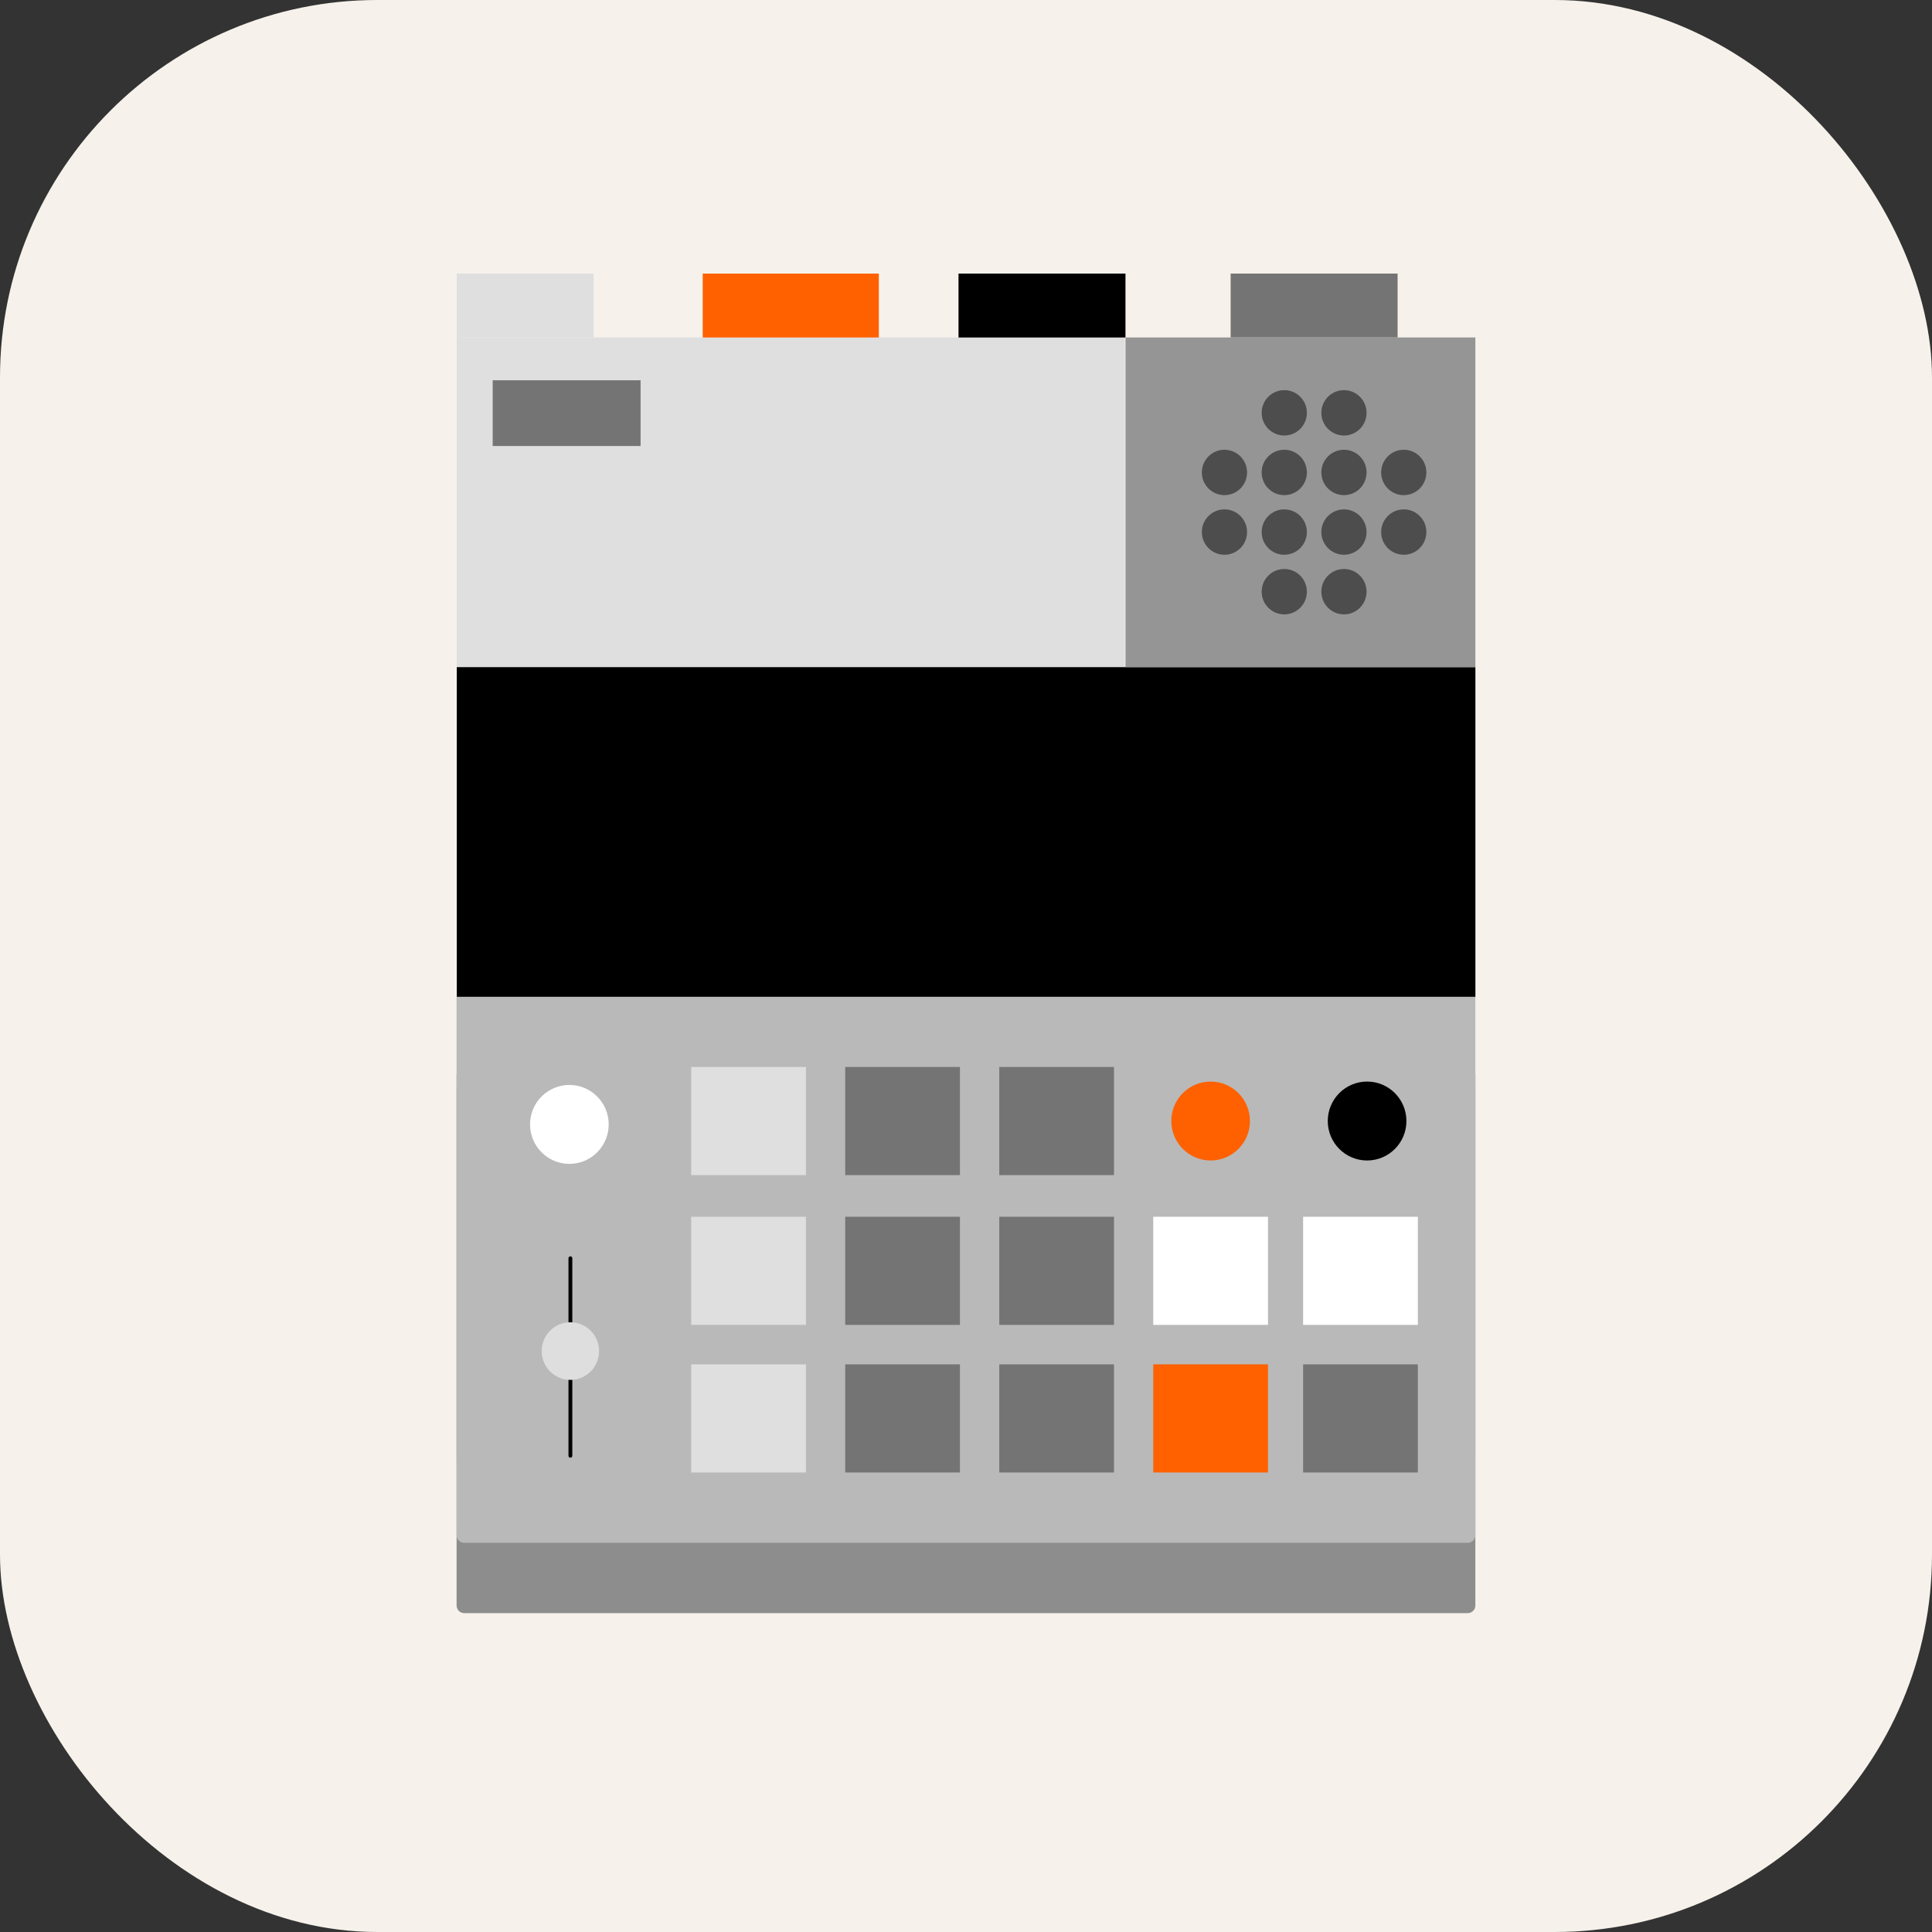<svg width="1024" height="1024" viewBox="0 0 1024 1024" fill="none" xmlns="http://www.w3.org/2000/svg">
<rect x="0" y="0" width="1024" height="1024" fill="#333333" stroke="none"/>
<g clip-path="url(#clip0_59_1146)">
<rect width="1024" height="1024" fill="#F6F2EB"/>
<path d="M777.916 565.518H246.059C243.817 565.518 242 567.336 242 569.577V850.941C242 853.182 243.817 855 246.059 855H777.916C780.158 855 781.975 853.182 781.975 850.941V569.577C781.975 567.336 780.158 565.518 777.916 565.518Z" fill="#8D8D8D"/>
<path d="M596.156 178.856H242.08V353.588H596.156V178.856Z" fill="#DFDFDF"/>
<path d="M465.799 145H372.453V178.877H465.799V145Z" fill="#FF6100"/>
<path d="M596.527 145H508.031V178.877H596.527V145Z" fill="black"/>
<path d="M740.756 145H652.261V178.877H740.756V145Z" fill="#747474"/>
<path d="M314.667 145H242.08V178.877H314.667V145Z" fill="#DFDFDF"/>
<path d="M777.916 573.25H246.059C243.817 573.25 242 575.067 242 577.309V813.668C242 815.91 243.817 817.727 246.059 817.727H777.916C780.158 817.727 781.975 815.91 781.975 813.668V577.309C781.975 575.067 780.158 573.25 777.916 573.25Z" fill="#B9B9B9"/>
<path d="M781.975 528.321H242V772.798H781.975V528.321Z" fill="#B9B9B9"/>
<path d="M781.999 353.589H242.104V528.321H781.999V353.589Z" fill="black"/>
<path d="M781.976 178.856H596.54V353.588H781.976V178.856Z" fill="#959595"/>
<path d="M427.172 565.519H366.354V622.826H427.172V565.519Z" fill="#DFDFDF"/>
<path d="M427.172 644.9H366.354V702.207H427.172V644.9Z" fill="#DFDFDF"/>
<path d="M427.172 723.147H366.354V780.454H427.172V723.147Z" fill="#DFDFDF"/>
<path d="M508.788 565.519H447.971V622.826H508.788V565.519Z" fill="#747474"/>
<path d="M339.524 201.562H261.133V236.397H339.524V201.562Z" fill="#747474"/>
<path d="M508.788 644.9H447.971V702.207H508.788V644.9Z" fill="#747474"/>
<path d="M508.788 723.147H447.971V780.454H508.788V723.147Z" fill="#747474"/>
<path d="M590.444 565.519H529.627V622.826H590.444V565.519Z" fill="#747474"/>
<path d="M590.444 644.9H529.627V702.207H590.444V644.9Z" fill="#747474"/>
<path d="M672.061 644.9H611.243V702.207H672.061V644.9Z" fill="white"/>
<path d="M751.493 644.9H690.676V702.207H751.493V644.9Z" fill="white"/>
<path d="M590.444 723.147H529.627V780.454H590.444V723.147Z" fill="#747474"/>
<path d="M672.061 723.147H611.243V780.454H672.061V723.147Z" fill="#FF6100"/>
<path d="M751.493 723.147H690.676V780.454H751.493V723.147Z" fill="#747474"/>
<path d="M641.655 615.084C653.168 615.084 662.499 605.719 662.499 594.167C662.499 582.615 653.168 573.25 641.655 573.25C630.143 573.25 620.812 582.615 620.812 594.167C620.812 605.719 630.143 615.084 641.655 615.084Z" fill="#FF6100"/>
<path d="M301.782 616.879C313.294 616.879 322.626 607.515 322.626 595.963C322.626 584.411 313.294 575.045 301.782 575.045C290.27 575.045 280.938 584.411 280.938 595.963C280.938 607.515 290.27 616.879 301.782 616.879Z" fill="white"/>
<path d="M724.586 615.084C736.098 615.084 745.43 605.719 745.43 594.167C745.43 582.615 736.098 573.25 724.586 573.25C713.074 573.25 703.742 582.615 703.742 594.167C703.742 605.719 713.074 615.084 724.586 615.084Z" fill="black"/>
<path d="M712.326 230.832C718.945 230.832 724.31 225.448 724.31 218.806C724.31 212.165 718.945 206.78 712.326 206.78C705.708 206.78 700.343 212.165 700.343 218.806C700.343 225.448 705.708 230.832 712.326 230.832Z" fill="#4D4D4D"/>
<path d="M680.69 230.832C687.308 230.832 692.673 225.448 692.673 218.806C692.673 212.165 687.308 206.78 680.69 206.78C674.071 206.78 668.706 212.165 668.706 218.806C668.706 225.448 674.071 230.832 680.69 230.832Z" fill="#4D4D4D"/>
<path d="M648.988 262.43C655.607 262.43 660.972 257.046 660.972 250.405C660.972 243.763 655.607 238.379 648.988 238.379C642.37 238.379 637.005 243.763 637.005 250.405C637.005 257.046 642.37 262.43 648.988 262.43Z" fill="#4D4D4D"/>
<path d="M712.325 262.43C718.944 262.43 724.309 257.046 724.309 250.405C724.309 243.763 718.944 238.379 712.325 238.379C705.707 238.379 700.342 243.763 700.342 250.405C700.342 257.046 705.707 262.43 712.325 262.43Z" fill="#4D4D4D"/>
<path d="M680.689 262.43C687.307 262.43 692.672 257.046 692.672 250.405C692.672 243.763 687.307 238.379 680.689 238.379C674.07 238.379 668.705 243.763 668.705 250.405C668.705 257.046 674.07 262.43 680.689 262.43Z" fill="#4D4D4D"/>
<path d="M744.026 262.43C750.644 262.43 756.009 257.046 756.009 250.405C756.009 243.763 750.644 238.379 744.026 238.379C737.407 238.379 732.042 243.763 732.042 250.405C732.042 257.046 737.407 262.43 744.026 262.43Z" fill="#4D4D4D"/>
<path d="M648.988 294.032C655.607 294.032 660.972 288.648 660.972 282.007C660.972 275.365 655.607 269.98 648.988 269.98C642.37 269.98 637.005 275.365 637.005 282.007C637.005 288.648 642.37 294.032 648.988 294.032Z" fill="#4D4D4D"/>
<path d="M712.325 294.032C718.944 294.032 724.309 288.648 724.309 282.007C724.309 275.365 718.944 269.98 712.325 269.98C705.707 269.98 700.342 275.365 700.342 282.007C700.342 288.648 705.707 294.032 712.325 294.032Z" fill="#4D4D4D"/>
<path d="M680.689 294.032C687.307 294.032 692.672 288.648 692.672 282.007C692.672 275.365 687.307 269.98 680.689 269.98C674.07 269.98 668.705 275.365 668.705 282.007C668.705 288.648 674.07 294.032 680.689 294.032Z" fill="#4D4D4D"/>
<path d="M744.026 294.032C750.644 294.032 756.009 288.648 756.009 282.007C756.009 275.365 750.644 269.98 744.026 269.98C737.407 269.98 732.042 275.365 732.042 282.007C732.042 288.648 737.407 294.032 744.026 294.032Z" fill="#4D4D4D"/>
<path d="M712.326 325.63C718.945 325.63 724.31 320.246 724.31 313.605C724.31 306.963 718.945 301.579 712.326 301.579C705.708 301.579 700.343 306.963 700.343 313.605C700.343 320.246 705.708 325.63 712.326 325.63Z" fill="#4D4D4D"/>
<path d="M680.69 325.63C687.308 325.63 692.673 320.247 692.673 313.605C692.673 306.964 687.308 301.579 680.69 301.579C674.071 301.579 668.706 306.964 668.706 313.605C668.706 320.247 674.071 325.63 680.69 325.63Z" fill="#4D4D4D"/>
<path d="M302.321 666.911V771.57" stroke="black" stroke-width="2.03" stroke-miterlimit="1.5" stroke-linecap="round" stroke-linejoin="round"/>
<path d="M302.312 731.371C310.717 731.371 317.53 724.534 317.53 716.1C317.53 707.666 310.717 700.828 302.312 700.828C293.907 700.828 287.094 707.666 287.094 716.1C287.094 724.534 293.907 731.371 302.312 731.371Z" fill="#DEDEDE"/>
</g>
<defs>
<clipPath id="clip0_59_1146">
<rect width="1024" height="1024" rx="200" fill="white"/>
</clipPath>
</defs>
</svg>

